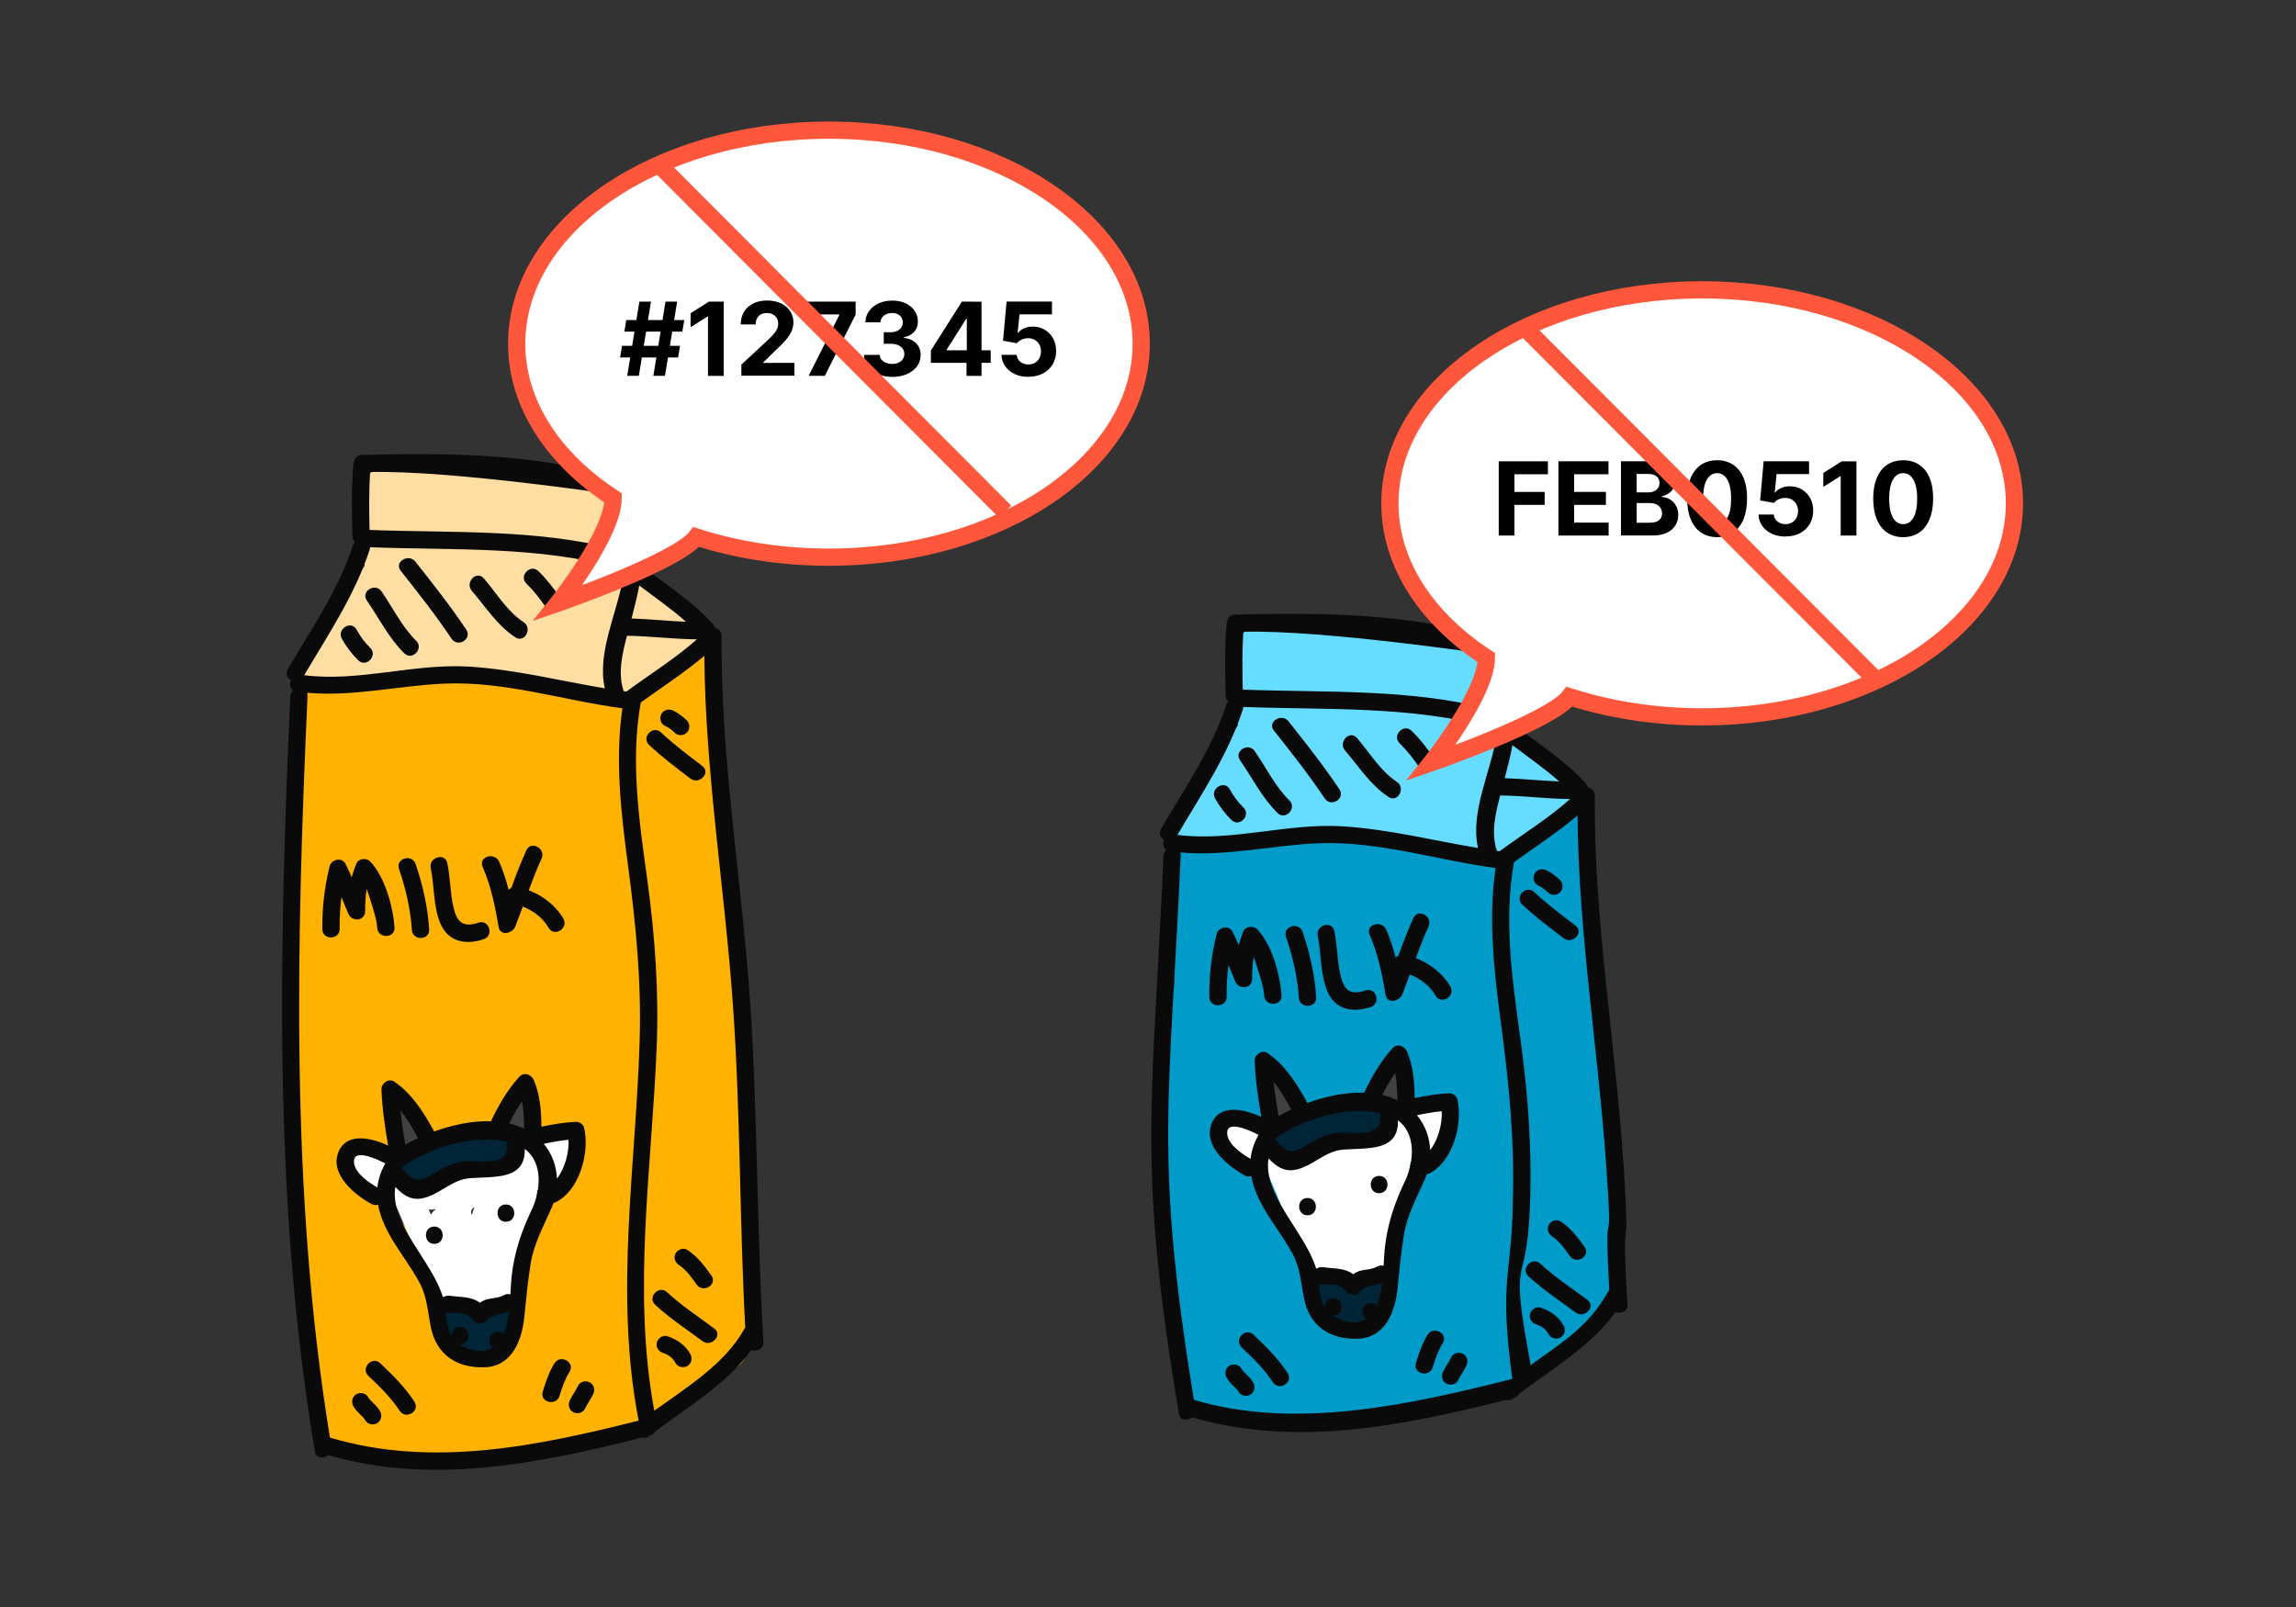 <?xml version="1.0" encoding="UTF-8"?>
<svg xmlns="http://www.w3.org/2000/svg" id="Layer_1" data-name="Layer 1" viewBox="0 0 500 350">
  <rect x="0" y="0" width="500" height="350" fill="#333333" stroke="none"/>
  <defs>
    <style>
      .cls-1 {
        fill: #002537;
      }

      .cls-2, .cls-3 {
        fill: #fff;
      }

      .cls-4 {
        fill: #ffdea4;
      }

      .cls-5 {
        fill: #ffb300;
      }

      .cls-6 {
        fill: #66dcff;
      }

      .cls-7 {
        fill: #009bc9;
      }

      .cls-8 {
        fill: #414144;
      }

      .cls-9 {
        fill: #0a0a0b;
      }

      .cls-3 {
        stroke: #ff573b;
        stroke-width: 3.75px;
      }
    </style>
  </defs>
  <g>
    <path class="cls-5" d="m123.07,252.68c-1.05,1.86-1.71,3.77-2.2,5.74-4,10.84-9.35,23.76-8.31,34.71-2.3,1.47-4.74,2.69-7.18,3.89-5.18-.65-8.42-2.54-9.9-7.75-1.62-5.69-2.25-11.43-4.46-16.97-2.43-6.09-7.04-10.12-11.7-14.42-.99-1.95-1.97-3.87-2.9-5.72-.24-.48-.52-.9-.81-1.26-.01-.16-.03-.31-.04-.47-.01-.37-.1-.31-.05-1.07.53.47,1.05.14,1.4.49,4.8,4.87,11.69-.71,9.3-6.6-1.21-3-.12-3.74-.7-6.89,2.08,2.73,2.58,2.9,4.87,5.04.24,2.79,2.25,5.51,5.34,5.31,4.81-.31,9.42,1.24,12.79-2.35,1.28-1.36,1.81-5.78,2.76-7.37.36,1.79.67,3.6,1.05,5.41.83,3.98,5.29,5.41,8.43,3.72.94.92,2.2,1.45,3.59,1.61.66.81,1.12,1.69,1.39,2.61-1.04.39-1.99,1.14-2.66,2.34Zm-58.88-5.09c-.61,3.78.11,7.85,1.74,11.38.55,8.35.15,16.81.42,25.16.28,8.67-.59,22.59,4.16,30.23,1.07,1.72,9.61,2.88,11,3,16.06,1.42,29.6-.42,45.51-2.82.68.32,1.46.5,2.36.45,5.64-.32,10.05-2.51,13.93-6.22,2.02.24,4.17-.27,5.46-1.8,2.36-2.8,4.82-5.39,6.88-8.16.41-.04.83-.05,1.27-.03,3.77.2,6.67-3.34,5.91-6.99-.29-1.3-.3-1.42-.05-.38.93-2.04,2.3-5.54.72-7.05.12-.25.74-17.56-.38-26.72.61-20.49,2.02-41.4-4.83-60.74-.05-9.44-.52-18.87-2.13-28.19-.28-1.64,1.35-2.48.35-3.35-.16-1.75-.49-5.35-1-7,1.34-3.1.31-4.7,1.58-7.79.18-.42-1.74-.76-1.58-1.21-2.1-8.91-3.68-12.27-7-4-.77,2.06-6.13,2.35-8.25,2.89-2.99.76-4.72,2.89-5.19,5.31-.31-.07-.62-.14-.94-.19-6.24-.98-11.31-3.65-17.63-4.01-8.35-3.41-19.03-2.36-27.49-.69-.77.15-1.44.4-2.03.71-3.85-.56-7.68-1.3-11.47-2.32-6.23-1.68-12.53,3.47-11.06,10.08,1.11,5-.16,8.97.05,14.22.15,3.8,1.27,5.2,1,9-1.59.8-1.01,4.99-1.33,7.18-1.2,8.22-1.73,16.54-1.67,24.85.07,9.16,2.19,16.7.99,25.97"></path>
    <path class="cls-4" d="m148.06,133.86c-.18-.19-.35-.38-.53-.57-1.43-2.74-3.79-4.92-6.35-6.74-2.66-1.19-1.69-4.83-4.04-5.84-.02,0-.05-.02-.07-.03.03-.28.05-.58.05-.89-.02-.53-.05-1.06-.1-1.57-.02-.16-.04-.31-.06-.47-.38-3.15-.74-7.53-2.44-10.39-1.42-2.4-5.03-1.66-7.5-1.08-1.93-.62-4.06-.96-6.29-1.05-.28-.01-.57-.01-.85-.01-4.87-2.52-10.31-4.11-15.42-4.81-5.07-.7-10.55-.14-15.13,1.73-1.65-.46-3.31-.71-4.98-.61-5.52.31-7.25,6.89-4.62,9.96-.85,2.46-1.05,5.33-.4,8.62.01.06.03.12.05.18-.23.93-.21,1.95.04,2.93-1.89,2.6-3.64,5.28-5.12,8.15-1,1.95-2.96,6.36-4.26,7.01-9.51,8-4.51,11,5.39,10.17,11.11-2.17,18.87-2.99,28.37-.91,9.82,2.16,19.42,4.59,29.54,3.43,1-.11,4.87.41,5.2.31,1.51.65,1.99-1.46,3.47-2.44,3.07-2.03,10.7-5.1,11.53-8.56,1.36-1.96-3.34-4.28-5.46-6.49Z"></path>
    <path class="cls-1" d="m107.64,247.27c-.33-.13-.67-.26-1-.38-1.49-.56-2.59.31-2.97,1.47-.56-.52-1.35-.8-2.2-.67-3.8.61-7.55,1.19-10.52,3.82-.16.14-.29.3-.41.45-2.83-.56-4.14,3.84-1.21,4.76,3.63,1.14,6.97,1.4,9.67-1.66.49-.55,1.49-1.91,1.76-1.86.72.13,1.41.21,2.11.26.13.06.27.12.42.16,1.67.38,2.88.27,4.46-.41.07-.03.13-.07.19-.1,1.51,1.02,3.95.52,3.77-1.72-.21-2.73-1.96-3.34-4.08-4.11Z"></path>
    <path class="cls-1" d="m109.16,284.57c-1.29.45-2.1,1.25-3.07,1.98-.51-.04-1.09.15-1.54.47-.91-.58-1.88-.93-2.9-1.05-1.25-2.37-3.96-2.12-5.53-.05-.87,1.15-.49,2.31.36,3.01-.09,1.74,1.23,3.56,2.66,4.52,2.15,1.44,5.29,1.81,7.65.71,2.5-1.17,2.92-3.45,4.57-5.37,1.38-1.61.38-5.13-2.21-4.22Z"></path>
    <path class="cls-8" d="m91.53,246.21c-.6-1.43-1.17-2.85-1.53-4.36-.73-3.09-5.54-2.03-4.81,1.07.46,1.93,1.22,3.78,1.98,5.6.52,1.24,2.23,1.61,3.33,1.02,1.27-.67,1.54-2.1,1.03-3.33Z"></path>
    <path class="cls-8" d="m114.19,238.37c-1.31-.42-2.65.33-3.1,1.59-.58,1.62-1.23,3.21-1.27,4.96-.04,1.34.97,2.52,2.34,2.59,1.32.07,2.55-.99,2.59-2.34,0-.11.09-.95.03-.66.07-.35.18-.69.28-1.02.21-.68.48-1.35.73-2.02.45-1.27-.35-2.7-1.59-3.1Z"></path>
    <path class="cls-2" d="m84.37,252.84c-.79-1.39-2.3-1.49-3.39-.9-.46-.42-.94-.84-1.41-1.25-1.01-.88-2.42-1.12-3.48-.13-.91.84-1.15,2.6-.13,3.48,1.53,1.34,3.21,2.6,4.01,4.53.41,1,1.72,1.47,2.71,1.25,1.36-.3,2.1-1.62,1.87-2.94-.15-.86.52-2.85-.17-4.05Z"></path>
    <path class="cls-2" d="m93.86,264.54c-.2-.36-.37-.73-.5-1.08.55,0,1.1-.05,1.65-.12-.48.26-.89.7-1.15,1.21Zm8.91,0c-.06-.09-.13-.18-.2-.27.03-.67.21-1.13.6-1.24.04-.01.08,0,.11,0-.19.49-.36.99-.51,1.51Zm17.94-17.13c-.08-.04-.15-.08-.23-.12-.93-.44-2.22-.63-3,.27-.6.69-.92,1.3-1.12,2.12-1.12-1.21-3.5-1.24-4.24.8-1.2,3.81-5.14,4.74-8.66,5.32-3.8.62-8.02,3.63-11.86,2.56-.67-.19-1.37-.1-1.95.21-1.66-2-5.34.18-4.02,2.82,1.53,3.07,2.71,6.28,4.07,9.43,1.45,3.33,5.28,6.69,5.88,10.16.14.79.86,1.63,1.65,1.81,3.82.89,7.33,2.91,11.29,1.47,3.05-1.11,4.39-4.19,4.86-7.2.71-4.59,1.28-8.76,2.67-13.24.47-1.51.87-3.07.97-4.64.6.29,1.35.33,2.15-.04,3.87-1.79,5.04-5.68,5.42-9.64.22-2.26-2.36-3.1-3.88-2.08Z"></path>
    <path class="cls-9" d="m162.02,289.56c-4.21,7.52-12.45,12.59-19.54,17.69-4.8-25.99-.58-52.64.51-78.79.52-12.52-.34-24.6-2.05-36.99-1.75-12.67-3.68-25.75-1.4-38.48,4.6-3.31,9.5-6.47,13.84-10.16.21,25.43,4.42,50.6,6.22,75.93,1.67,23.42,1.43,46.96,2.69,70.41-.1.11-.2.23-.28.38Zm-22.95,19.84c-21.96,5.55-45,10.36-67.22,3.7-8.69-53.3-7.28-107.79-4.88-161.54.01-.26-.03-.48-.09-.68,10.08.92,20.13-1.61,30.2-2,13.02-.5,25.66,3.68,38.46,5.39-1.64,11.34-.3,22.82,1.21,34.13,1.72,12.91,2.95,25.38,2.54,38.43-.86,27.52-5.53,55.22-.22,82.56Zm-58.55-189.75c.05-.16.08-.31.09-.46,17.9.68,36.72-.31,54.13,4.55.01.09.02.18.03.27.09.71.48,1.19.98,1.47-1.25,7.88-5.82,16.57-4.04,24.43-9.83-1.64-19.52-4.1-29.51-4.72-12.02-.75-23.98,3.38-35.95,1.87,5.24-8.89,11.06-17.5,14.27-27.4Zm.08-16.84c17.66-.41,52.72,4.85,52.77,4.86.73,3.97.79,8.01,1.03,12.04-17.39-4.57-36.12-3.61-53.92-4.29-.1-4.21-.15-8.41.12-12.61Zm68.78,32.61c-3.95-.16-7.89-.59-11.85-.71.62-2.39,1.24-4.77,1.68-7.19,3.38,2.57,6.98,5.05,10.17,7.9Zm2.38,3.82c-4.73,4.21-10.29,7.65-15.35,11.38-.2-.03-.39-.06-.59-.08-1.32-3.87-.32-8.13.72-12.07,5.08.06,10.13.74,15.21.77Zm11.62,79.43c-1.77-26.64-6.45-53.03-6.23-79.79.03-.2.02-.41-.02-.6-.09-.88-.7-1.38-1.42-1.51-.07-.28-.21-.55-.43-.81-4.19-4.75-9.83-8.3-14.78-12.18-.24-.19-.48-.31-.73-.37,0-.05.01-.11.02-.16.03-.32-.03-.6-.13-.83-.09-.68-.5-1.31-1.32-1.58-.03,0-.06-.02-.09-.02-.4-5.22-.36-10.46-1.52-15.59-.29-1.26-1.44-1.53-2.38-1.16-.07-.03-.14-.07-.23-.09-17.93-5.27-36.79-5.36-55.32-4.9-1,.03-1.56.68-1.72,1.43-.05.16-.1.32-.11.5-.47,5.23-.35,10.48-.21,15.72.01.56.23.99.55,1.28-.18.19-.34.43-.43.73-3.16,9.73-9.06,18.2-14.19,26.96-.6,1.03-.12,1.98.68,2.45-.35.77-.25,1.72.45,2.19-.34.31-.58.75-.6,1.33-2.45,54.77-3.75,110.17,5.35,164.44.26,1.57,1.9,1.62,2.88.81,22.58,6.6,46.08,1.82,68.39-3.82.45.16.98.12,1.5-.3.05-.04.11-.08.17-.13h0c.57-.15.93-.47,1.13-.87,7.12-5.36,15.74-10.47,21-17.8,1.14.44,2.7-.14,2.61-1.72-1.47-24.52-1.23-49.13-2.86-73.62Z"></path>
    <path class="cls-9" d="m121.29,256.7c-.12-2.76-1.08-5.43-2.87-7.58,1.78-.38,3.57-.7,5.38-.88.15,2.75-.75,6.19-2.52,8.46Zm-5.56,6.91c-2.24,4.72-3.77,9.31-4.33,14.53-.11,1.06-.17,2.36-.25,3.77-.44-.14-.95-.11-1.46.19-1.06.61-2.4.58-3.56.87-.59.15-1.12.43-1.61.77-1.84-1.38-3.86-1.16-6.57-1.53-.59-.08-1.09.08-1.47.38-2.38-8-11.67-15.96-10.39-24.09,1.49,1.65,3.33,2.95,5.71,2.52,3.91-.71,6.47-4.12,10.59-4.42,5.41-.39,12.08.42,11.88-6.38,3.97,2.93,3.58,8.97,1.47,13.4Zm-6.08,26.92c-.31-.31-.74-.51-1.31-.49-1.98.05-2.28,2.56-1.01,3.46-2.09,1.32-5.12.71-7.22-.74.05,0,.09.01.13.01,2.43-.06,2.33-3.83-.1-3.77-1.27.03-1.84,1.07-1.76,2.05-.03-.05-.07-.1-.1-.15-.86-1.41-1.02-3.27-1.2-5.03,2.04.27,4.48-.37,5.8,1.49.66.94,2.15,1.29,2.97.3,1.24-1.48,3.26-1.38,5-2-.22,1.74-.57,3.43-1.19,4.86Zm-18.61-42.66c-.97.45-1.89.92-2.78,1.41-.42-2.47-.79-4.95-1.07-7.43,1.5,1.83,2.73,3.96,3.84,6.02Zm19.36.77c-.02.15-.02.31,0,.48.68,5.37-6.23,3.39-9.8,3.88-1.67.23-3.16.91-4.63,1.7-3.45,1.85-5.22,4.03-8.31-.26.11-.18.18-.36.23-.53,6.31-4.13,15.04-6.83,22.51-5.26Zm3.27-8.79c.37,1.97.45,3.96.48,5.98-1.04-.5-2.14-.88-3.28-1.14.84-1.68,1.75-3.31,2.81-4.84Zm-31.49,18.78c-2.04-1.17-5.38-3.48-5.08-5.97.3-2.5,5.53.06,6.68.68.04.02.09.03.13.05-1,1.76-1.55,3.5-1.73,5.23Zm45.04-12.96c-.18-.8-1.06-1.37-1.85-1.34-2.51.12-5,.54-7.46,1.06-.05-3.45-.27-6.85-1.65-10.12-.53-1.25-2.14-1.88-3.17-.75-2.62,2.87-4.51,6.2-6.17,9.68-4.06-.12-8.4.79-12.38,2.24-2.22-4.09-4.77-8.21-8.68-10.87-1.21-.82-2.84.37-2.79,1.7.15,4.11.76,8.17,1.44,12.22-3.61-1.67-9.15-3.03-10.87,1.59-1.78,4.78,3.68,9.2,7.24,11.14.52.29,1.02.3,1.45.15.45,2.54,1.57,5.06,3.08,7.59,1.91,3.2,4.2,6.15,5.97,9.44,1.61,3,1.77,6.27,2.41,9.53,1.2,6.07,5.6,9.06,11.74,8.86,6.02-.19,8.16-5.94,8.66-11.03.38-3.86.76-7.78,1.38-11.61.7-4.31,2.8-8.07,4.52-12.01.17-.38.31-.76.44-1.15.19-.03.39-.09.58-.19,5.18-2.66,7.32-10.85,6.1-16.12Z"></path>
    <path class="cls-9" d="m94.53,267.14c-2.43.06-2.33,3.83.1,3.77,2.43-.06,2.33-3.83-.1-3.77Z"></path>
    <path class="cls-9" d="m110.12,262.33c-2.43.06-2.33,3.83.1,3.77,2.43-.07,2.33-3.83-.1-3.77Z"></path>
    <path class="cls-9" d="m80.57,187.6c-.79-.82-2.48-.64-2.95.46-.42.98-.75,1.99-1.02,3-.43-.99-.89-1.98-1.38-2.94-.77-1.5-3.06-.95-3.43.54-1.12,4.51-1.67,9.09-1.59,13.74.04,2.43,3.81,2.33,3.77-.1-.04-2.34.1-4.64.39-6.92.49,1.2.97,2.41,1.47,3.6.8,1.89,3.71,1.65,3.69-.6-.02-1.58.07-3.19.34-4.77.36.97.65,1.97.94,2.88.56,1.77,1.21,3.73,1.34,5.59.17,2.42,3.94,2.33,3.77-.1-.32-4.6-2.1-11.01-5.33-14.4Z"></path>
    <path class="cls-9" d="m90.5,188.17c-.79-2.29-4.41-1.21-3.61,1.1,1.43,4.13,2.54,8.88,2.8,13.25.14,2.42,3.91,2.33,3.77-.1-.27-4.7-1.42-9.82-2.96-14.25Z"></path>
    <path class="cls-9" d="m104.23,200.95c-3.49,1.16-4.78-.17-5.52-3.52-.69-3.1-.64-6.33-1.3-9.44-.5-2.38-4.11-1.27-3.61,1.1.83,3.93.52,8.11,2.04,11.89,1.66,4.15,5.55,4.9,9.49,3.58,2.3-.76,1.21-4.38-1.1-3.61Z"></path>
    <path class="cls-9" d="m122.68,200.07c-1.6-2.79-4.44-5-7.53-6.17.86-2.32,1.75-4.63,2.78-6.89,1.01-2.2-2.29-4.03-3.3-1.82-1.22,2.67-2.26,5.41-3.27,8.16-.23.12-.43.28-.59.48-.53-2.09-1.18-4.14-2.06-6.14-.96-2.2-4.58-1.13-3.61,1.1,1.84,4.21,2.72,8.6,3.49,13.11.36,2.09,3.06,1.38,3.63-.1.56-1.44,1.1-2.89,1.63-4.34,2.31.88,4.4,2.48,5.62,4.61,1.21,2.11,4.42.12,3.21-1.99Z"></path>
    <path class="cls-9" d="m150.33,294.9c-1.08-1.94-2.93-3.21-5-3.88-.98-.32-2.05.43-2.29,1.38-.26,1.05.4,1.97,1.38,2.28,1.3.42,2.12,1.15,2.7,2.2.5.9,1.76,1.13,2.6.61.9-.56,1.11-1.7.61-2.6Z"></path>
    <path class="cls-9" d="m155.55,289.35c-3.46-2.59-7.09-4.95-10.27-7.9-1.78-1.66-4.38,1.08-2.6,2.73,3.18,2.95,6.81,5.31,10.27,7.9,1.92,1.44,4.54-1.28,2.6-2.73Z"></path>
    <path class="cls-9" d="m154.91,277.8c-1.5-2.12-3.03-4.13-5.22-5.57-.86-.56-2.09-.1-2.56.74-.53.95-.11,2,.74,2.56,1.62,1.06,2.74,2.7,3.84,4.25,1.4,1.97,4.61,0,3.2-1.99Z"></path>
    <path class="cls-9" d="m152.94,166.83c-3.08-2.34-6.17-4.67-8.99-7.31-1.77-1.66-4.37,1.07-2.59,2.74,2.82,2.64,5.91,4.97,8.99,7.31,1.92,1.45,4.53-1.27,2.59-2.73Z"></path>
    <path class="cls-9" d="m149.54,156.86c-.88-.84-1.85-1.57-2.95-2.1-.93-.44-2.05-.19-2.56.74-.48.86-.18,2.12.74,2.56.28.13.55.27.81.43.07.04.4.28.47.32.31.24.6.52.89.79.74.71,1.96.68,2.66-.07.71-.75.68-1.96-.07-2.67Z"></path>
    <path class="cls-9" d="m80.6,141.07c-1.18-1.15-2.16-2.49-2.95-3.94-1.17-2.13-4.37-.14-3.2,1.99.94,1.71,2.16,3.33,3.56,4.69,1.75,1.7,4.34-1.04,2.6-2.74Z"></path>
    <path class="cls-9" d="m90.62,139.55c-3.13-3.1-5.05-7.14-7.53-10.74-1.38-1.99-4.59-.02-3.2,1.99,2.67,3.87,4.76,8.14,8.14,11.48,1.73,1.71,4.32-1.02,2.6-2.73Z"></path>
    <path class="cls-9" d="m101.54,137.13c-3.43-5.12-7.25-9.96-11.08-14.8-1.49-1.88-4.71.08-3.2,1.99,3.83,4.83,7.64,9.67,11.08,14.8,1.35,2.01,4.56.04,3.2-1.99Z"></path>
    <path class="cls-9" d="m114.02,135.5c-3.62-2.39-5.88-6.31-8.67-9.54-1.59-1.84-4.17.91-2.59,2.74,3.05,3.54,5.48,7.48,9.45,10.1,2.03,1.35,3.83-1.97,1.82-3.3Z"></path>
    <path class="cls-9" d="m122.1,130.3c-1.48-2.09-3.01-4.13-4.85-5.91-1.75-1.69-4.35,1.05-2.6,2.73,1.62,1.57,2.95,3.33,4.24,5.17,1.39,1.98,4.61,0,3.2-1.99Z"></path>
    <path class="cls-9" d="m82.76,307.36c-.38-.67-.91-1.25-1.47-1.79-.57-.55-.83-.77-1.12-1.29-.51-.89-1.75-1.13-2.6-.61-.9.56-1.11,1.7-.61,2.6.38.67.91,1.25,1.47,1.79.57.55.83.77,1.12,1.29.51.89,1.75,1.14,2.6.61.9-.56,1.12-1.7.61-2.6Z"></path>
    <path class="cls-9" d="m90.25,305.28c-2.06-3.15-4.71-5.78-7.43-8.36-1.77-1.68-4.36,1.06-2.6,2.74,2.49,2.36,4.94,4.73,6.82,7.61,1.33,2.03,4.54.05,3.2-1.99Z"></path>
    <path class="cls-9" d="m120.73,296.93c-1.17,1.92-1.89,4.03-2.54,6.18-.71,2.33,2.96,3.22,3.66.9.56-1.85,1.17-3.61,2.19-5.26,1.27-2.08-2.04-3.88-3.3-1.82Z"></path>
    <path class="cls-9" d="m128.44,301.08c-.86-.48-2.12-.18-2.56.74-.53,1.1-1.27,2.09-1.8,3.19-.45.92-.19,2.05.74,2.56.86.48,2.12.18,2.56-.74.53-1.1,1.27-2.08,1.8-3.19.45-.93.19-2.05-.74-2.56Z"></path>
  </g>
  <path class="cls-3" d="m248.52,74.85c0,25.68-30.44,46.5-68,46.5-10.33,0-20.12-1.58-28.89-4.39-4.11,5.39-30.11,14.39-30.11,14.39,0,0,12-15,12.01-22.89-12.95-8.47-21.01-20.4-21.01-33.61,0-25.68,30.44-46.5,68-46.5s68,20.82,68,46.5Z"></path>
  <g>
    <path d="m135.04,77.85l.42-2.53h12.63l-.42,2.53h-12.63Zm.92-5.62l.43-2.53h12.63l-.43,2.53h-12.63Zm.63,9.63l2.65-16.17h2.53l-2.65,16.17h-2.53Zm5.69,0l2.65-16.17h2.53l-2.65,16.17h-2.53Z"></path>
    <path d="m157.6,65.69v16.17h-3.42v-12.93h-.09l-3.7,2.32v-3.03l4-2.53h3.21Z"></path>
    <path d="m161.45,81.86v-2.46l5.76-5.33c.49-.47.9-.9,1.24-1.28.33-.38.59-.75.76-1.12.17-.37.26-.76.26-1.19,0-.47-.11-.88-.32-1.23s-.51-.61-.88-.8c-.37-.19-.8-.28-1.27-.28s-.93.1-1.29.3-.65.49-.85.86c-.2.37-.3.82-.3,1.33h-3.25c0-1.06.24-1.98.72-2.76.48-.78,1.15-1.38,2.01-1.81.86-.43,1.86-.64,2.98-.64s2.17.2,3.03.61c.86.41,1.53.97,2.01,1.69.48.72.72,1.55.72,2.48,0,.61-.12,1.21-.36,1.81-.24.59-.66,1.25-1.27,1.98-.61.72-1.47,1.59-2.58,2.6l-2.36,2.31v.11h6.79v2.79h-11.53Z"></path>
    <path d="m176.09,81.86l6.7-13.27v-.11h-7.81v-2.79h11.35v2.83l-6.71,13.34h-3.53Z"></path>
    <path d="m194.28,82.08c-1.18,0-2.23-.2-3.15-.61-.92-.41-1.64-.97-2.17-1.69-.53-.72-.8-1.55-.82-2.49h3.44c.02.4.15.74.39,1.04.24.3.56.53.96.69.4.16.85.25,1.35.25s.98-.09,1.38-.28c.4-.18.71-.44.94-.77.23-.33.34-.7.34-1.13s-.12-.81-.36-1.15c-.24-.33-.58-.6-1.03-.79-.45-.19-.97-.28-1.58-.28h-1.51v-2.51h1.51c.52,0,.97-.09,1.37-.27.4-.18.71-.43.93-.75.22-.32.33-.69.33-1.12s-.1-.76-.29-1.07c-.19-.31-.46-.55-.81-.72s-.75-.26-1.2-.26-.89.08-1.27.25c-.38.17-.69.4-.92.71-.23.31-.35.66-.37,1.07h-3.28c.02-.93.28-1.75.8-2.46.52-.71,1.21-1.27,2.09-1.67.88-.4,1.87-.6,2.97-.6s2.09.2,2.93.61,1.49.95,1.95,1.64.7,1.46.69,2.31c0,.91-.27,1.66-.84,2.27-.57.61-1.3.99-2.21,1.15v.13c1.19.15,2.1.56,2.72,1.24.62.67.93,1.51.93,2.51,0,.92-.26,1.74-.79,2.46s-1.27,1.28-2.21,1.69c-.94.41-2.01.62-3.22.62Z"></path>
    <path d="m202.72,79.02v-2.69l6.75-10.64h2.32v3.73h-1.37l-4.26,6.74v.13h9.59v2.74h-13.04Zm7.76,2.84v-3.66l.06-1.19v-11.31h3.21v16.17h-3.27Z"></path>
    <path d="m223.94,82.08c-1.12,0-2.11-.21-2.98-.62-.87-.41-1.56-.98-2.07-1.7-.51-.72-.78-1.55-.8-2.48h3.32c.04.63.3,1.13.79,1.52s1.07.58,1.75.58c.54,0,1.01-.12,1.42-.36.41-.24.74-.57.97-1,.23-.43.35-.92.35-1.48s-.12-1.07-.36-1.5c-.24-.43-.57-.77-.99-1.01s-.9-.37-1.45-.37c-.47,0-.93.1-1.38.29-.45.2-.79.46-1.04.8l-3.04-.54.77-8.53h9.89v2.79h-7.07l-.42,4.05h.09c.28-.4.71-.73,1.29-1,.57-.26,1.22-.39,1.93-.39.97,0,1.84.23,2.61.69.76.46,1.37,1.09,1.81,1.88.44.8.66,1.71.66,2.75,0,1.09-.25,2.06-.75,2.9s-1.22,1.51-2.12,1.99c-.91.48-1.96.72-3.16.72Z"></path>
  </g>
  <g>
    <path class="cls-7" d="m254.35,282.36c-.61,3.78.11,7.85,1.74,11.38.55,8.35,1.97,4.23,2.24,12.58,12,9,58.09-2.6,74-5,.68.32,12.04-10.09,20-19,.61-20.49,2.98-31.31-3.87-50.65-.05-9.44-.52-18.87-2.13-28.19-.28-1.64,1.35-2.48.35-3.35-.16-1.75-.49-5.35-1-7,1.34-3.1.31-4.7,1.58-7.79.18-.42-1.74-.76-1.58-1.21-2.1-8.91-3.68-12.27-7-4-.77,2.06-6.13,2.35-8.25,2.89-2.99.76-4.72,2.89-5.19,5.31-.31-.07-.62-.14-.94-.19-6.24-.98-11.31-3.65-17.63-4.01-8.35-3.41-19.03-2.36-27.49-.69-.77.15-1.44.4-2.03.71-3.85-.56-7.68-1.3-11.47-2.32-6.23-1.68-12.53,3.47-11.06,10.08,1.11,5-.16,8.97.05,14.22.15,3.8,1.27,5.2,1,9-1.59.8-1.01,4.99-1.33,7.18-1.2,8.22-1.73,16.54-1.67,24.85.07,9.16,2.19,16.7.99,25.97"></path>
    <path class="cls-6" d="m338.22,168.64c-.18-.19-.35-.38-.53-.57-1.43-2.74-3.79-4.92-6.35-6.74-2.66-1.19-1.69-4.83-4.04-5.84-.02,0-.05-.02-.07-.03.03-.28.05-.58.05-.89-.02-.53-.05-1.06-.1-1.57-.02-.16-.04-.31-.06-.47-.38-3.15-.74-7.53-2.44-10.39-1.42-2.4-5.03-1.66-7.5-1.08-1.93-.62-4.06-.96-6.29-1.05-.28-.01-.57-.01-.85-.01-4.87-2.52-10.31-4.11-15.42-4.81-5.07-.7-10.55-.14-15.13,1.73-1.65-.46-3.31-.71-4.98-.61-5.52.31-7.25,6.89-4.62,9.96-.85,2.46-1.05,5.33-.4,8.62.01.06.03.12.05.18-.23.93-.21,1.95.04,2.93-1.89,2.6-3.64,5.28-5.12,8.15-1,1.95-2.96,6.36-4.26,7.01-9.51,8-4.51,11,5.39,10.17,11.11-2.17,18.87-2.99,28.37-.91,9.82,2.16,19.42,4.59,29.54,3.43,1-.11,4.87.41,5.2.31,1.51.65,1.99-1.46,3.47-2.44,3.07-2.03,10.7-5.1,11.53-8.56,1.36-1.96-3.34-4.28-5.46-6.49Z"></path>
    <path class="cls-1" d="m297.8,241.04c-.33-.13-.67-.26-1-.38-1.49-.56-2.59.31-2.97,1.47-.56-.52-1.35-.8-2.2-.67-3.8.61-7.55,1.19-10.52,3.82-.16.14-.29.3-.41.45-2.83-.56-4.14,3.84-1.21,4.76,3.63,1.14,6.97,1.4,9.67-1.66.49-.55,1.49-1.91,1.76-1.86.72.13,1.41.21,2.11.26.13.06.27.12.42.16,1.67.38,2.88.27,4.46-.41.07-.03.13-.07.19-.1,1.51,1.02,3.95.52,3.77-1.72-.21-2.73-1.96-3.34-4.08-4.11Z"></path>
    <path class="cls-1" d="m299.32,278.35c-1.29.45-2.1,1.25-3.07,1.98-.51-.04-1.09.15-1.54.47-.91-.58-1.88-.93-2.9-1.05-1.25-2.37-3.96-2.12-5.53-.05-.87,1.15-.49,2.31.36,3.01-.09,1.74,1.23,3.56,2.66,4.52,2.15,1.44,5.29,1.81,7.65.71,2.5-1.17,2.92-3.45,4.57-5.37,1.38-1.61.38-5.13-2.21-4.22Z"></path>
    <path class="cls-8" d="m281.69,239.99c-.6-1.43-1.17-2.85-1.53-4.36-.73-3.09-5.54-2.03-4.81,1.07.46,1.93,1.22,3.78,1.98,5.6.52,1.24,2.23,1.61,3.33,1.02,1.27-.67,1.54-2.1,1.03-3.33Z"></path>
    <path class="cls-8" d="m304.35,232.15c-1.31-.42-2.65.33-3.1,1.59-.58,1.62-1.23,3.21-1.27,4.96-.04,1.34.97,2.52,2.34,2.59,1.32.07,2.55-.99,2.59-2.34,0-.11.09-.95.03-.66.07-.35.18-.69.28-1.02.21-.68.48-1.35.73-2.02.45-1.27-.35-2.7-1.59-3.1Z"></path>
    <path class="cls-2" d="m274.53,246.62c-.79-1.39-2.3-1.49-3.39-.9-.46-.42-.94-.84-1.41-1.25-1.01-.88-2.42-1.12-3.48-.13-.91.84-1.15,2.6-.13,3.48,1.53,1.34,3.21,2.6,4.01,4.53.41,1,1.72,1.47,2.71,1.25,1.36-.3,2.1-1.62,1.87-2.94-.15-.86.52-2.85-.17-4.05Z"></path>
    <path class="cls-2" d="m310.87,241.2c-.08-.04-.15-.08-.23-.12-.93-.44-2.22-.63-3,.27-.6.69-.92,1.3-1.12,2.12-1.12-1.21-3.5-1.24-4.24.8-1.2,3.81-5.14,4.74-8.66,5.32-3.8.62-8.02,3.63-11.86,2.56-.67-.19-1.37-.1-1.95.21-1.66-2-5.34.18-4.02,2.82,1.53,3.07,2.71,6.28,4.07,9.43,1.45,3.33,5.28,6.69,5.88,10.16.14.79.86,1.63,1.65,1.81,3.82.89,7.33,2.91,11.29,1.47,3.05-1.11,4.39-4.19,4.86-7.2.71-4.59,1.28-8.76,2.67-13.24.47-1.51.87-3.07.97-4.64.6.29,1.35.33,2.15-.04,3.87-1.79,5.04-5.68,5.42-9.64.22-2.26-2.36-3.1-3.88-2.08Z"></path>
    <path class="cls-9" d="m350.18,281.34c-4.21,7.52-9.76,10.88-16.85,15.98-4.8-25.99-1-15-.18-34.08.52-12.52-.34-24.6-2.05-36.99-1.75-12.67-3.68-25.75-1.4-38.48,4.6-3.31,9.5-6.47,13.84-10.16.21,25.43,4.42,50.6,6.22,75.93,1.67,23.42-.57,3.96.69,27.41-.1.11-.2.23-.28.38Zm-20.85,18.98c-21.96,5.55-47.1,11.22-69.33,4.56-8.69-53.3-5.28-64.79-2.88-118.54.01-.26-.03-.48-.09-.68,10.08.92,20.13-1.61,30.2-2,13.02-.5,25.66,3.68,38.46,5.39-1.64,11.34-.3,22.82,1.21,34.13,1.72,12.91,2.95,25.38,2.54,38.43-.11,15.7-3.11,16.7-.11,38.7Zm-58.65-145.89c.05-.16.08-.31.09-.46,17.9.68,36.72-.31,54.13,4.55.01.09.02.18.03.27.09.71.48,1.19.98,1.47-1.25,7.88-5.82,16.57-4.04,24.43-9.83-1.64-19.52-4.1-29.51-4.72-12.02-.75-23.98,3.38-35.95,1.87,5.24-8.89,11.06-17.5,14.27-27.4Zm.08-16.84c17.66-.41,52.72,4.85,52.77,4.86.73,3.97.79,8.01,1.03,12.04-17.39-4.57-36.12-3.61-53.92-4.29-.1-4.21-.15-8.41.12-12.61Zm68.78,32.61c-3.95-.16-7.89-.59-11.85-.71.62-2.39,1.24-4.77,1.68-7.19,3.38,2.57,6.98,5.05,10.17,7.9Zm2.38,3.82c-4.73,4.21-10.29,7.65-15.35,11.38-.2-.03-.39-.06-.59-.08-1.32-3.87-.32-8.13.72-12.07,5.08.06,10.13.74,15.21.77Zm11.62,79.43c-1.77-26.64-6.45-53.03-6.23-79.79.03-.2.02-.41-.02-.6-.09-.88-.7-1.38-1.42-1.51-.07-.28-.21-.55-.43-.81-4.19-4.75-9.83-8.3-14.78-12.18-.24-.19-.48-.31-.73-.37,0-.05.01-.11.02-.16.03-.32-.03-.6-.13-.83-.09-.68-.5-1.31-1.32-1.58-.03,0-.06-.02-.09-.02-.4-5.22-.36-10.46-1.52-15.59-.29-1.26-1.44-1.53-2.38-1.16-.07-.03-.14-.07-.23-.09-17.93-5.27-36.79-5.36-55.32-4.9-1,.03-1.56.68-1.72,1.43-.05.16-.1.32-.11.5-.47,5.23-.35,10.48-.21,15.72.01.56.23.99.55,1.28-.18.19-.34.43-.43.73-3.16,9.73-9.06,18.2-14.19,26.96-.6,1.03-.12,1.98.68,2.45-.35.77-.25,1.72.45,2.19-.34.31-.58.75-.6,1.33-2.45,54.77-5.75,67.17,3.35,121.44.26,1.57,1.9,1.62,2.88.81,22.58,6.6,46.08,1.82,68.39-3.82.45.16.98.12,1.5-.3.05-.04.11-.08.17-.13h0c.57-.15.93-.47,1.13-.87,7.12-5.36,15.74-10.47,21-17.8,1.14.44,2.7-.14,2.61-1.72-1.47-24.52.77-6.13-.86-30.62Z"></path>
    <path class="cls-9" d="m311.45,250.48c-.12-2.76-1.08-5.43-2.87-7.58,1.78-.38,3.57-.7,5.38-.88.15,2.75-.75,6.19-2.52,8.46Zm-5.56,6.91c-2.24,4.72-3.77,9.31-4.33,14.53-.11,1.06-.17,2.36-.25,3.77-.44-.14-.95-.11-1.46.19-1.06.61-2.4.58-3.56.87-.59.15-1.12.43-1.61.77-1.84-1.38-3.86-1.16-6.57-1.53-.59-.08-1.09.08-1.47.38-2.38-8-11.67-15.96-10.39-24.09,1.49,1.65,3.33,2.95,5.71,2.52,3.91-.71,6.47-4.12,10.59-4.42,5.41-.39,12.08.42,11.88-6.38,3.97,2.93,3.58,8.97,1.47,13.4Zm-6.08,26.92c-.31-.31-.74-.51-1.31-.49-1.98.05-2.28,2.56-1.01,3.46-2.09,1.32-5.12.71-7.22-.74.05,0,.09.01.13.01,2.43-.06,2.33-3.83-.1-3.77-1.27.03-1.84,1.07-1.76,2.05-.03-.05-.07-.1-.1-.15-.86-1.41-1.02-3.27-1.2-5.03,2.04.27,4.48-.37,5.8,1.49.66.94,2.15,1.29,2.97.3,1.24-1.48,3.26-1.38,5-2-.22,1.74-.57,3.43-1.19,4.86Zm-18.61-42.66c-.97.45-1.89.92-2.78,1.41-.42-2.47-.79-4.95-1.07-7.43,1.5,1.83,2.73,3.96,3.84,6.02Zm19.36.77c-.02.15-.02.31,0,.48.68,5.37-6.23,3.39-9.8,3.88-1.67.23-3.16.91-4.63,1.7-3.45,1.85-5.22,4.03-8.31-.26.11-.18.18-.36.23-.53,6.31-4.13,15.04-6.83,22.51-5.26Zm3.27-8.79c.37,1.97.45,3.96.48,5.98-1.04-.5-2.14-.88-3.28-1.14.84-1.68,1.75-3.31,2.81-4.84Zm-31.49,18.78c-2.04-1.17-5.38-3.48-5.08-5.97.3-2.5,5.53.06,6.68.68.04.02.09.03.13.05-1,1.76-1.55,3.5-1.73,5.23Zm45.04-12.96c-.18-.8-1.06-1.37-1.85-1.34-2.51.12-5,.54-7.46,1.06-.05-3.45-.27-6.85-1.65-10.12-.53-1.25-2.14-1.88-3.17-.75-2.62,2.87-4.51,6.2-6.17,9.68-4.06-.12-8.4.79-12.38,2.24-2.22-4.09-4.77-8.21-8.68-10.87-1.21-.82-2.84.37-2.79,1.7.15,4.11.76,8.17,1.44,12.22-3.61-1.67-9.15-3.03-10.87,1.59-1.78,4.78,3.68,9.2,7.24,11.14.52.29,1.02.3,1.45.15.45,2.54,1.57,5.06,3.08,7.59,1.91,3.2,4.2,6.15,5.97,9.44,1.61,3,1.77,6.27,2.41,9.53,1.2,6.07,5.6,9.06,11.74,8.86,6.02-.19,8.16-5.94,8.66-11.03.38-3.86.76-7.78,1.38-11.61.7-4.31,2.8-8.07,4.52-12.01.17-.38.31-.76.44-1.15.19-.03.39-.09.58-.19,5.18-2.66,7.32-10.85,6.1-16.12Z"></path>
    <path class="cls-9" d="m284.69,260.92c-2.43.06-2.33,3.83.1,3.77,2.43-.06,2.33-3.83-.1-3.77Z"></path>
    <path class="cls-9" d="m300.28,256.11c-2.43.06-2.33,3.83.1,3.77,2.43-.07,2.33-3.83-.1-3.77Z"></path>
    <path class="cls-9" d="m273.73,202.37c-.79-.82-2.48-.64-2.95.46-.42.98-.75,1.99-1.02,3-.43-.99-.89-1.98-1.38-2.94-.77-1.5-3.06-.95-3.43.54-1.12,4.51-1.67,9.09-1.59,13.74.04,2.43,3.81,2.33,3.77-.1-.04-2.34.1-4.64.39-6.92.49,1.2.97,2.41,1.47,3.6.8,1.89,3.71,1.65,3.69-.6-.02-1.58.07-3.19.34-4.77.36.97.65,1.97.94,2.88.56,1.77,1.21,3.73,1.34,5.59.17,2.42,3.94,2.33,3.77-.1-.32-4.6-2.1-11.01-5.33-14.4Z"></path>
    <path class="cls-9" d="m283.66,202.95c-.79-2.29-4.41-1.21-3.61,1.1,1.43,4.13,2.54,8.88,2.8,13.25.14,2.42,3.91,2.33,3.77-.1-.27-4.7-1.42-9.82-2.96-14.25Z"></path>
    <path class="cls-9" d="m297.39,215.72c-3.49,1.16-4.78-.17-5.52-3.52-.69-3.1-.64-6.33-1.3-9.44-.5-2.38-4.11-1.27-3.61,1.1.83,3.93.52,8.11,2.04,11.89,1.66,4.15,5.55,4.9,9.49,3.58,2.3-.76,1.21-4.38-1.1-3.61Z"></path>
    <path class="cls-9" d="m315.84,214.85c-1.6-2.79-4.44-5-7.53-6.17.86-2.32,1.75-4.63,2.78-6.89,1.01-2.2-2.29-4.03-3.3-1.82-1.22,2.67-2.26,5.41-3.27,8.16-.23.12-.43.28-.59.48-.53-2.09-1.18-4.14-2.06-6.14-.96-2.2-4.58-1.13-3.61,1.1,1.84,4.21,2.72,8.6,3.49,13.11.36,2.09,3.06,1.38,3.63-.1.56-1.44,1.1-2.89,1.63-4.34,2.31.88,4.4,2.48,5.62,4.61,1.21,2.11,4.42.12,3.21-1.99Z"></path>
    <path class="cls-9" d="m340.49,288.67c-1.08-1.94-2.93-3.21-5-3.88-.98-.32-2.05.43-2.29,1.38-.26,1.05.4,1.97,1.38,2.28,1.3.42,2.12,1.15,2.7,2.2.5.9,1.76,1.13,2.6.61.9-.56,1.11-1.7.61-2.6Z"></path>
    <path class="cls-9" d="m345.71,283.13c-3.46-2.59-7.09-4.95-10.27-7.9-1.78-1.66-4.38,1.08-2.6,2.73,3.18,2.95,6.81,5.31,10.27,7.9,1.92,1.44,4.54-1.28,2.6-2.73Z"></path>
    <path class="cls-9" d="m345.07,271.58c-1.5-2.12-3.03-4.13-5.22-5.57-.86-.56-2.09-.1-2.56.74-.53.95-.11,2,.74,2.56,1.62,1.06,2.74,2.7,3.84,4.25,1.4,1.97,4.61,0,3.2-1.99Z"></path>
    <path class="cls-9" d="m343.1,201.6c-3.08-2.34-6.17-4.67-8.99-7.31-1.77-1.66-4.37,1.07-2.59,2.74,2.82,2.64,5.91,4.97,8.99,7.31,1.92,1.45,4.53-1.27,2.59-2.73Z"></path>
    <path class="cls-9" d="m339.7,191.64c-.88-.84-1.85-1.57-2.95-2.1-.93-.44-2.05-.19-2.56.74-.48.86-.18,2.12.74,2.56.28.13.55.27.81.43.07.04.4.28.47.32.31.24.6.52.89.79.74.71,1.96.68,2.66-.07.71-.75.68-1.96-.07-2.67Z"></path>
    <path class="cls-9" d="m270.76,175.85c-1.18-1.15-2.16-2.49-2.95-3.94-1.17-2.13-4.37-.14-3.2,1.99.94,1.71,2.16,3.33,3.56,4.69,1.75,1.7,4.34-1.04,2.6-2.74Z"></path>
    <path class="cls-9" d="m280.78,174.33c-3.13-3.1-5.05-7.14-7.53-10.74-1.38-1.99-4.59-.02-3.2,1.99,2.67,3.87,4.76,8.14,8.14,11.48,1.73,1.71,4.32-1.02,2.6-2.73Z"></path>
    <path class="cls-9" d="m291.69,171.91c-3.43-5.12-7.25-9.96-11.08-14.8-1.49-1.88-4.71.08-3.2,1.99,3.83,4.83,7.64,9.67,11.08,14.8,1.35,2.01,4.56.04,3.2-1.99Z"></path>
    <path class="cls-9" d="m304.18,170.27c-3.62-2.39-5.88-6.31-8.67-9.54-1.59-1.84-4.17.91-2.59,2.74,3.05,3.54,5.48,7.48,9.45,10.1,2.03,1.35,3.83-1.97,1.82-3.3Z"></path>
    <path class="cls-9" d="m312.26,165.08c-1.48-2.09-3.01-4.13-4.85-5.91-1.75-1.69-4.35,1.05-2.6,2.73,1.62,1.57,2.95,3.33,4.24,5.17,1.39,1.98,4.61,0,3.2-1.99Z"></path>
    <path class="cls-9" d="m272.92,301.14c-.38-.67-.91-1.25-1.47-1.79-.57-.55-.83-.77-1.12-1.29-.51-.89-1.75-1.13-2.6-.61-.9.56-1.11,1.7-.61,2.6.38.67.91,1.25,1.47,1.79.57.55.83.77,1.12,1.29.51.89,1.75,1.14,2.6.61.9-.56,1.12-1.7.61-2.6Z"></path>
    <path class="cls-9" d="m280.41,299.06c-2.06-3.15-4.71-5.78-7.43-8.36-1.77-1.68-4.36,1.06-2.6,2.74,2.49,2.36,4.94,4.73,6.82,7.61,1.33,2.03,4.54.05,3.2-1.99Z"></path>
    <path class="cls-9" d="m310.88,290.71c-1.17,1.92-1.89,4.03-2.54,6.18-.71,2.33,2.96,3.22,3.66.9.56-1.85,1.17-3.61,2.19-5.26,1.27-2.08-2.04-3.88-3.3-1.82Z"></path>
    <path class="cls-9" d="m318.6,294.86c-.86-.48-2.12-.18-2.56.74-.53,1.1-1.27,2.09-1.8,3.19-.45.92-.19,2.05.74,2.56.86.48,2.12.18,2.56-.74.53-1.1,1.27-2.08,1.8-3.19.45-.93.19-2.05-.74-2.56Z"></path>
  </g>
  <path class="cls-3" d="m438.68,109.63c0,25.68-30.44,46.5-68,46.5-10.33,0-20.12-1.58-28.89-4.39-4.11,5.39-30.11,14.39-30.11,14.39,0,0,12-15,12.01-22.89-12.95-8.47-21.01-20.4-21.01-33.61,0-25.68,30.44-46.5,68-46.5s68,20.82,68,46.5Z"></path>
  <g>
    <path d="m326.38,116.64v-16.17h10.71v2.82h-7.29v3.85h6.58v2.82h-6.58v6.68h-3.42Z"></path>
    <path d="m339.38,116.64v-16.17h10.9v2.82h-7.48v3.85h6.92v2.82h-6.92v3.86h7.51v2.82h-10.93Z"></path>
    <path d="m353,116.64v-16.17h6.47c1.19,0,2.18.18,2.98.53s1.39.84,1.79,1.46c.4.62.6,1.34.6,2.15,0,.63-.13,1.19-.38,1.66-.25.48-.6.87-1.04,1.17s-.94.52-1.5.64v.16c.62.03,1.19.2,1.73.52.54.32.98.77,1.31,1.35s.51,1.26.51,2.06c0,.86-.21,1.62-.64,2.29s-1.05,1.2-1.88,1.59c-.83.39-1.85.58-3.06.58h-6.91Zm3.42-9.4h2.53c.47,0,.89-.08,1.25-.25s.66-.4.87-.71c.21-.3.32-.67.32-1.1,0-.58-.21-1.06-.62-1.41-.41-.36-1-.54-1.76-.54h-2.6v4Zm0,6.61h2.79c.95,0,1.65-.18,2.08-.55.44-.37.66-.85.66-1.46,0-.45-.11-.84-.32-1.18-.22-.34-.52-.61-.92-.81-.4-.2-.87-.29-1.42-.29h-2.87v4.29Z"></path>
    <path d="m373.94,116.99c-1.36,0-2.53-.34-3.5-1s-1.73-1.62-2.25-2.88c-.52-1.26-.78-2.77-.78-4.54,0-1.76.26-3.27.79-4.51.52-1.24,1.27-2.19,2.25-2.84s2.14-.98,3.49-.98,2.52.33,3.49.98c.98.65,1.73,1.6,2.25,2.84.53,1.24.79,2.74.78,4.5,0,1.77-.26,3.29-.79,4.55-.52,1.26-1.27,2.22-2.25,2.88-.97.66-2.14,1-3.5,1Zm0-2.83c.93,0,1.67-.47,2.22-1.4s.83-2.33.82-4.19c0-1.23-.12-2.25-.38-3.06-.25-.82-.6-1.43-1.06-1.84-.46-.41-.99-.62-1.61-.62-.92,0-1.66.46-2.21,1.38-.55.92-.83,2.3-.84,4.14,0,1.24.12,2.28.38,3.11s.6,1.45,1.06,1.86,1,.62,1.61.62Z"></path>
    <path d="m388.81,116.86c-1.12,0-2.11-.21-2.98-.62s-1.56-.98-2.07-1.7c-.51-.72-.78-1.55-.8-2.48h3.32c.04.63.3,1.13.79,1.52.49.39,1.07.58,1.75.58.54,0,1.01-.12,1.42-.36s.74-.57.97-1,.35-.92.35-1.48-.12-1.07-.36-1.5c-.24-.43-.57-.77-.99-1.01s-.9-.37-1.45-.37c-.47,0-.93.1-1.38.29-.45.19-.79.46-1.04.8l-3.04-.54.77-8.53h9.89v2.79h-7.07l-.42,4.05h.09c.28-.4.71-.73,1.29-1,.57-.26,1.22-.39,1.93-.39.97,0,1.84.23,2.61.69.76.46,1.37,1.09,1.81,1.88.44.8.66,1.71.66,2.75,0,1.09-.25,2.06-.75,2.9s-1.22,1.51-2.12,1.99-1.96.72-3.16.72Z"></path>
    <path d="m404.27,100.47v16.17h-3.42v-12.92h-.09l-3.7,2.32v-3.03l4-2.53h3.21Z"></path>
    <path d="m414.46,116.99c-1.36,0-2.53-.34-3.5-1s-1.73-1.62-2.25-2.88c-.52-1.26-.78-2.77-.78-4.54,0-1.76.26-3.27.79-4.51.52-1.24,1.27-2.19,2.25-2.84s2.14-.98,3.49-.98,2.52.33,3.49.98c.98.65,1.73,1.6,2.25,2.84.53,1.24.79,2.74.78,4.5,0,1.77-.26,3.29-.79,4.55-.52,1.26-1.27,2.22-2.25,2.88-.97.66-2.14,1-3.5,1Zm0-2.83c.93,0,1.67-.47,2.22-1.4s.83-2.33.82-4.19c0-1.23-.12-2.25-.38-3.06-.25-.82-.6-1.43-1.06-1.84-.46-.41-.99-.62-1.61-.62-.92,0-1.66.46-2.21,1.38-.55.92-.83,2.3-.84,4.14,0,1.24.12,2.28.38,3.11s.6,1.45,1.06,1.86,1,.62,1.61.62Z"></path>
  </g>
  <line class="cls-3" x1="142.55" y1="34.89" x2="218.87" y2="111.43"></line>
  <line class="cls-3" x1="332.55" y1="71.89" x2="408.87" y2="148.43"></line>
</svg>
